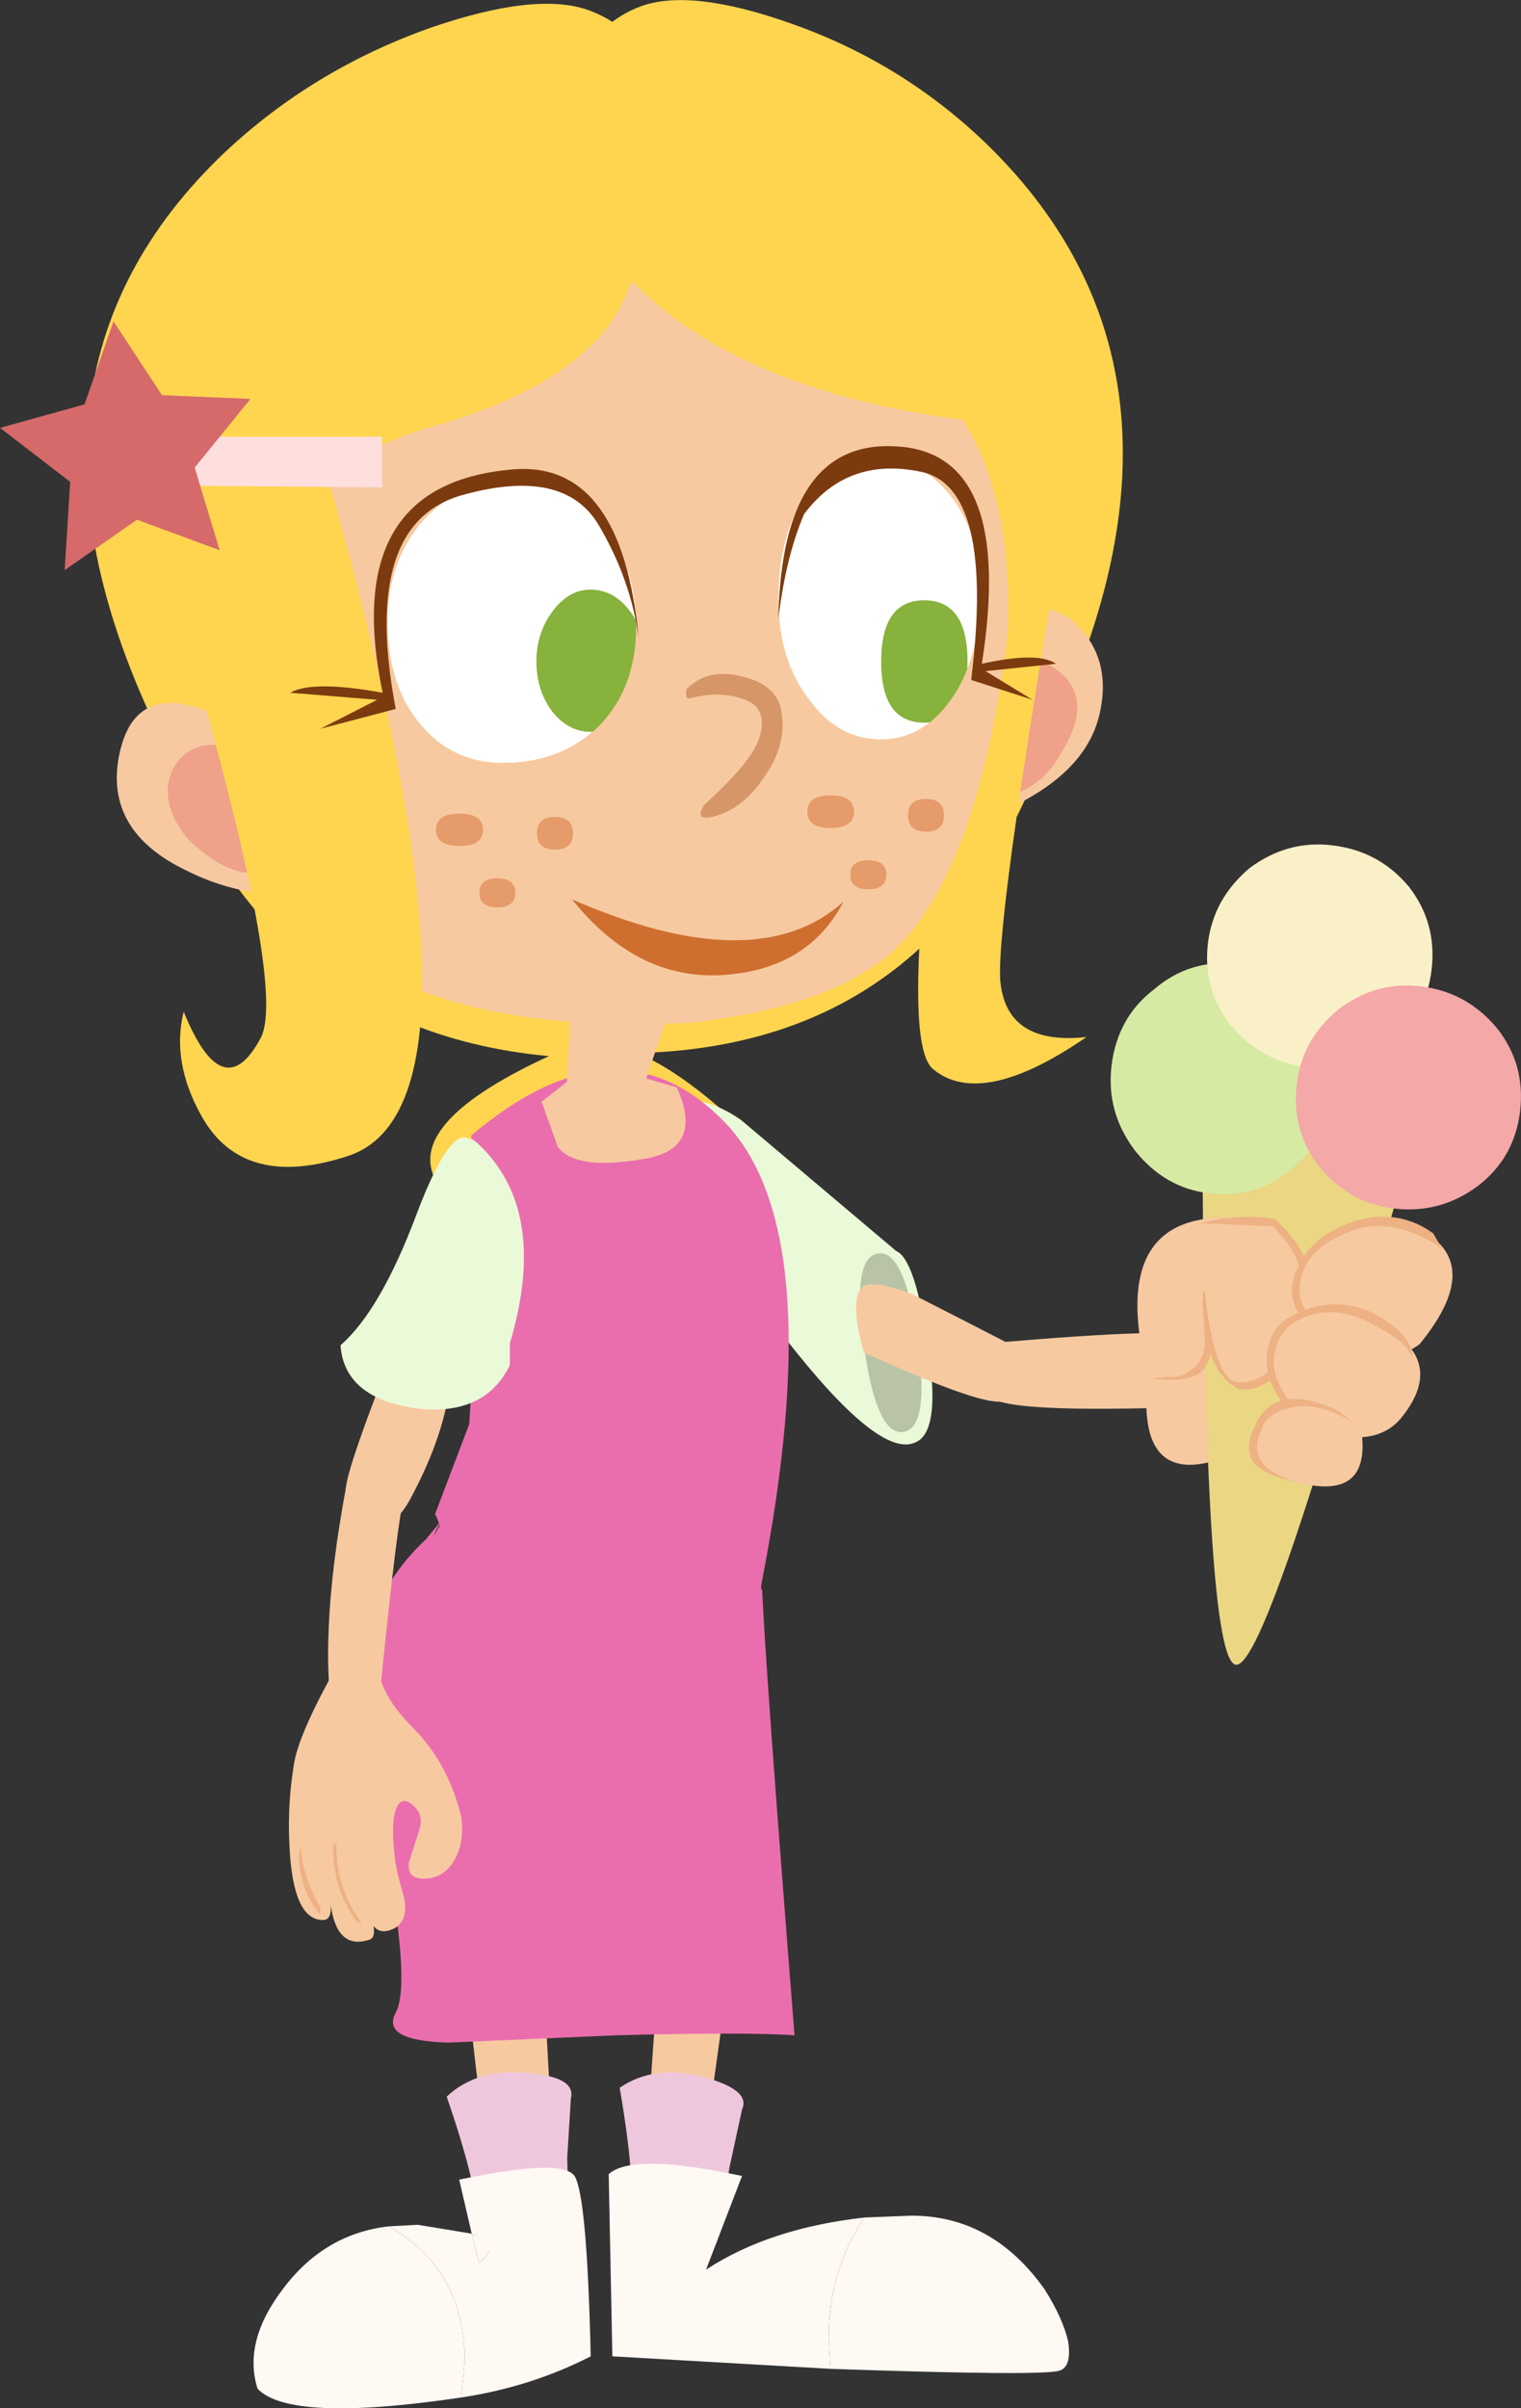 <?xml version="1.0" encoding="UTF-8" standalone="no"?>
<svg xmlns:xlink="http://www.w3.org/1999/xlink" height="394.55px" width="249.25px" xmlns="http://www.w3.org/2000/svg">
  <rect width="100%" height="100%" fill="#333333" stroke="none"/>
  <g transform="matrix(1.0, 0.0, 0.0, 1.0, 234.1, 210.05)">
    <path d="M-143.75 -37.2 Q-147.9 -37.8 -137.85 -39.0 -129.3 -39.85 -116.3 -28.65 -103.0 -17.15 -109.5 -10.65 -116.6 -3.55 -134.9 -4.75 -153.2 -6.2 -160.9 -14.2 -170.9 -24.8 -143.75 -37.2" fill="#ffd550" fill-rule="evenodd" stroke="none"/>
    <path d="M-137.85 -208.45 Q-117.45 -201.4 -119.85 -152.35 -121.0 -41.35 -136.35 -36.6 -189.8 -37.5 -207.85 -89.45 -236.45 -147.95 -197.2 -185.15 -182.75 -198.7 -163.55 -205.5 -146.4 -211.4 -137.85 -208.45" fill="#ffd550" fill-rule="evenodd" stroke="none"/>
    <path d="M-61.65 -90.35 Q-79.1 -38.4 -130.45 -37.5 -144.95 -41.95 -146.4 -153.25 -148.5 -201.95 -129.0 -209.05 -120.7 -212.0 -104.2 -206.1 -85.85 -199.6 -72.0 -186.05 -34.2 -148.8 -61.65 -90.35" fill="#ffd550" fill-rule="evenodd" stroke="none"/>
    <path d="M-149.95 -131.4 Q-141.1 -131.4 -135.5 -124.3 -129.85 -117.5 -129.85 -107.5 -129.85 -97.45 -135.8 -91.25 -142.0 -85.05 -151.7 -85.05 -160.3 -85.05 -165.6 -91.85 -170.6 -98.05 -170.6 -108.35 -170.6 -118.1 -164.7 -124.9 -158.5 -131.4 -149.95 -131.4" fill="#ffffff" fill-rule="evenodd" stroke="none"/>
    <path d="M-130.85 -109.9 Q-128.2 -106.35 -128.2 -101.65 -128.2 -96.9 -130.85 -93.4 -133.5 -90.15 -137.35 -90.15 -140.9 -90.15 -143.55 -93.4 -146.2 -96.9 -146.2 -101.65 -146.2 -106.35 -143.55 -109.9 -140.9 -113.45 -137.35 -113.45 -133.5 -113.45 -130.85 -109.9" fill="#87b23b" fill-rule="evenodd" stroke="none"/>
    <path d="M-189.8 -87.7 L-172.4 -65.25 Q-189.8 -60.55 -203.4 -67.35 -217.0 -73.8 -214.6 -86.2 -211.35 -102.75 -189.8 -87.7" fill="#f7c9a1" fill-rule="evenodd" stroke="none"/>
    <path d="M-54.0 -92.7 Q-57.25 -79.75 -80.25 -73.55 L-72.6 -107.5 Q-64.0 -112.8 -58.4 -108.35 -51.6 -102.45 -54.0 -92.7" fill="#f7c9a1" fill-rule="evenodd" stroke="none"/>
    <path d="M-66.95 -80.3 Q-71.1 -78.55 -74.05 -80.6 -77.3 -82.7 -77.6 -86.8 -78.2 -91.25 -75.55 -95.4 -73.2 -99.5 -69.05 -101.3 -65.2 -102.75 -61.95 -101.0 -54.0 -96.25 -60.5 -86.2 -62.85 -82.1 -66.95 -80.3" fill="#efa189" fill-rule="evenodd" stroke="none"/>
    <path d="M-71.7 -140.25 Q-56.05 -153.55 -58.4 -132.3 -70.8 -60.85 -70.2 -49.6 -69.35 -38.7 -56.05 -40.15 -73.2 -28.35 -81.15 -34.85 -89.1 -41.05 -71.7 -140.25" fill="#ffd550" fill-rule="evenodd" stroke="none"/>
    <path d="M-73.45 -112.8 Q-73.45 -102.75 -77.9 -95.95 -82.65 -88.9 -89.7 -88.9 -96.8 -88.9 -101.5 -95.4 -106.55 -101.85 -106.55 -111.9 -106.55 -121.95 -102.4 -128.45 -98.3 -135.25 -91.5 -135.25 -83.5 -135.25 -78.5 -129.05 -73.45 -122.85 -73.45 -112.8" fill="#ffffff" fill-rule="evenodd" stroke="none"/>
    <path d="M-75.55 -101.65 Q-75.55 -91.65 -82.65 -91.65 -89.7 -91.65 -89.7 -101.65 -89.7 -111.7 -82.65 -111.7 -75.55 -111.7 -75.55 -101.65" fill="#87b23b" fill-rule="evenodd" stroke="none"/>
    <path d="M-112.65 -26.55 L-87.25 -5.1 Q-84.1 -3.75 -82.1 10.3 -79.75 24.8 -84.3 26.35 -90.25 28.7 -105.5 9.1 -121.95 -11.8 -123.55 -29.75 -118.3 -30.5 -112.65 -26.55" fill="#eaf9d7" fill-rule="evenodd" stroke="none"/>
    <path d="M-92.5 10.6 Q-94.6 -4.05 -90.2 -4.7 -85.85 -5.3 -83.75 9.35 -81.7 23.95 -86.05 24.55 -90.45 25.2 -92.5 10.6" fill="#b8c4a5" fill-rule="evenodd" stroke="none"/>
    <path d="M-126.35 115.75 Q-123.4 105.1 -114.55 112.8 -120.15 150.9 -119.55 156.2 -119.0 160.9 -127.55 157.95 -129.6 157.4 -126.35 115.75" fill="#f7c9a1" fill-rule="evenodd" stroke="none"/>
    <path d="M-157.65 114.85 Q-154.4 104.25 -144.95 115.75 -142.9 151.45 -143.2 154.15 -143.5 156.2 -146.45 156.5 -149.4 157.1 -151.15 155.6 -153.55 153.85 -157.65 114.85" fill="#f7c9a1" fill-rule="evenodd" stroke="none"/>
    <path d="M-163.0 41.55 Q-160.3 36.8 -156.6 33.05 -148.5 24.85 -137.05 24.85 -125.6 24.85 -117.5 33.05 -110.25 40.4 -109.5 50.5 L-109.2 50.35 Q-108.75 62.1 -103.9 123.4 -111.9 122.85 -133.15 123.4 L-160.6 124.6 Q-171.85 124.3 -169.2 119.6 -167.1 115.45 -170.05 98.05 -174.5 74.4 -174.8 69.1 -175.15 62.35 -173.45 56.6 -171.0 48.3 -164.2 42.05 L-164.15 41.95 -160.4 37.4 Q-162.65 40.25 -163.0 41.55" fill="#ea6ead" fill-rule="evenodd" stroke="none"/>
    <path d="M-177.4 33.65 Q-175.35 30.7 -171.5 31.6 -167.4 32.5 -168.25 36.9 -169.45 43.1 -172.4 72.95 -176.25 88.6 -179.2 73.8 -182.15 59.05 -177.4 33.65" fill="#f7c9a1" fill-rule="evenodd" stroke="none"/>
    <path d="M-158.95 43.8 L-161.8 40.7 Q-162.2 39.2 -162.8 38.0 L-157.2 23.25 Q-155.2 -8.6 -156.9 -24.0 -133.0 -44.25 -115.45 -26.3 -97.95 -8.45 -109.35 49.6 L-109.4 51.55 -110.0 51.75 Q-126.85 57.75 -145.35 51.75 L-158.95 43.8" fill="#ea6ead" fill-rule="evenodd" stroke="none"/>
    <path d="M-142.7 -22.15 L-145.35 -29.55 -141.2 -32.8 -140.6 -44.0 Q-140.6 -53.15 -123.5 -47.25 L-128.2 -33.35 -123.2 -31.9 Q-118.5 -21.55 -129.1 -20.1 -139.75 -18.3 -142.7 -22.15" fill="#f7c9a1" fill-rule="evenodd" stroke="none"/>
    <path d="M-164.7 -124.9 Q-170.6 -118.1 -170.6 -108.35 -170.6 -98.05 -165.6 -91.85 -160.3 -85.05 -151.7 -85.05 -142.0 -85.05 -135.8 -91.25 -129.85 -97.45 -129.85 -107.5 -129.85 -117.5 -135.5 -124.3 -141.1 -131.4 -149.95 -131.4 -158.5 -131.4 -164.7 -124.9 M-179.5 -148.55 Q-162.35 -163.9 -130.45 -163.9 -65.8 -163.9 -69.05 -105.4 -73.75 -68.5 -86.75 -55.2 -96.8 -45.2 -121.0 -42.5 -157.65 -40.75 -175.35 -53.15 -196.0 -67.9 -196.0 -105.7 -196.0 -133.15 -179.5 -148.55 M-102.4 -128.45 Q-106.55 -121.95 -106.55 -111.9 -106.55 -101.85 -101.5 -95.4 -96.8 -88.9 -89.7 -88.9 -82.65 -88.9 -77.9 -95.95 -73.45 -102.75 -73.45 -112.8 -73.45 -122.85 -78.5 -129.05 -83.5 -135.25 -91.5 -135.25 -98.3 -135.25 -102.4 -128.45" fill="#f7c9a1" fill-rule="evenodd" stroke="none"/>
    <path d="M-186.55 -70.3 Q-192.45 -63.5 -201.35 -70.85 -205.15 -73.8 -206.35 -78.25 -207.25 -82.4 -204.9 -85.35 -202.5 -88.3 -198.4 -88.0 -193.95 -87.7 -190.1 -84.75 -186.25 -81.8 -185.4 -77.35 -184.2 -73.25 -186.55 -70.3" fill="#efa189" fill-rule="evenodd" stroke="none"/>
    <path d="M-112.45 -99.2 Q-106.25 -97.75 -105.95 -92.7 -105.35 -87.7 -108.9 -82.7 -112.45 -77.35 -117.45 -76.2 -120.4 -75.6 -118.65 -78.25 -110.4 -85.65 -109.5 -89.75 -108.3 -94.5 -112.75 -95.65 -116.3 -96.85 -121.0 -95.65 -121.9 -95.4 -121.6 -97.15 -118.05 -100.7 -112.45 -99.2" fill="#d69667" fill-rule="evenodd" stroke="none"/>
    <path d="M-71.1 19.55 Q-75.75 19.15 -92.55 11.55 -95.1 2.25 -92.5 0.65 -90.85 -0.35 -84.65 1.95 -76.6 6.05 -68.55 10.2 -63.7 20.4 -71.1 19.55" fill="#f7c9a1" fill-rule="evenodd" stroke="none"/>
    <path d="M-68.75 9.75 Q-36.85 7.05 -35.05 9.45 -29.35 20.05 -36.2 20.35 -66.85 21.55 -71.2 19.2 -73.3 16.4 -75.55 13.55 -75.55 10.05 -68.75 9.75" fill="#f7c9a1" fill-rule="evenodd" stroke="none"/>
    <path d="M-177.7 60.8 Q-172.1 59.35 -172.1 62.6 -172.1 67.3 -166.5 72.95 -160.6 78.85 -158.5 87.7 -157.95 91.85 -159.7 94.8 -161.45 97.75 -164.7 97.75 -167.4 97.75 -167.1 95.1 L-165.3 89.45 Q-164.7 87.1 -166.5 85.65 -168.25 84.15 -169.15 86.2 -170.05 88.3 -169.45 93.9 -169.15 96.55 -168.25 99.5 -166.8 103.95 -169.15 105.7 -171.6 107.1 -172.9 105.5 -172.55 107.45 -173.6 107.75 -178.85 109.45 -179.9 102.1 -179.75 104.3 -180.95 104.5 -185.7 104.8 -186.55 94.2 -187.15 86.5 -186.0 79.45 -185.4 74.1 -177.7 60.8" fill="#f7c9a1" fill-rule="evenodd" stroke="none"/>
    <path d="M-185.15 94.2 L-184.85 92.1 Q-184.55 97.45 -181.6 102.45 L-181.6 103.65 Q-184.85 99.8 -185.15 94.2" fill="#edb183" fill-rule="evenodd" stroke="none"/>
    <path d="M-175.7 104.8 Q-179.8 98.9 -179.5 91.85 L-178.95 92.1 Q-179.2 98.9 -174.8 105.1 L-175.7 104.8" fill="#edb183" fill-rule="evenodd" stroke="none"/>
    <path d="M-160.9 133.45 Q-155.9 128.75 -147.65 129.6 -139.65 130.2 -140.55 133.75 L-141.15 143.5 -140.85 154.7 Q-141.15 159.45 -148.8 159.45 -156.5 159.75 -155.9 155.3 -155.3 149.7 -160.9 133.45" fill="#efc7dd" fill-rule="evenodd" stroke="none"/>
    <path d="M-119.0 130.2 Q-111.0 132.3 -112.5 135.55 L-114.55 145.0 -116.35 156.2 Q-117.2 160.9 -124.6 159.75 -132.25 158.85 -131.1 154.45 -129.6 149.1 -132.55 132.0 -126.95 128.15 -119.0 130.2" fill="#efc7dd" fill-rule="evenodd" stroke="none"/>
    <path d="M-133.75 176.0 L-134.35 146.15 Q-130.5 142.6 -112.5 146.45 L-118.4 161.8 Q-108.05 155.0 -92.4 153.25 -98.3 161.8 -98.3 173.05 L-98.0 178.05 -133.75 176.0" fill="#fff8f3" fill-rule="evenodd" stroke="none"/>
    <path d="M-98.0 178.05 L-98.3 173.05 Q-98.3 161.8 -92.4 153.25 L-84.75 152.95 Q-71.45 152.95 -62.9 165.05 -59.9 169.8 -59.05 173.6 -58.45 177.75 -60.5 178.35 -63.15 179.25 -98.0 178.05" fill="#fff8f3" fill-rule="evenodd" stroke="none"/>
    <path d="M-170.35 154.7 L-165.65 154.45 -156.8 155.9 -155.6 160.65 Q-151.75 157.95 -156.8 155.9 L-158.85 147.05 Q-142.0 143.5 -139.95 146.45 -137.9 149.7 -137.3 176.0 -147.05 181.0 -158.55 182.75 L-157.95 176.85 Q-157.95 161.8 -170.35 154.7" fill="#fff8f3" fill-rule="evenodd" stroke="none"/>
    <path d="M-156.8 155.9 Q-151.75 157.95 -155.6 160.65 L-156.8 155.9" fill="#fff8f3" fill-rule="evenodd" stroke="none"/>
    <path d="M-191.9 181.3 Q-194.3 173.6 -187.8 165.05 -181.0 155.9 -170.35 154.7 -157.95 161.8 -157.95 176.85 L-158.55 182.75 Q-186.6 186.9 -191.9 181.3" fill="#fff8f3" fill-rule="evenodd" stroke="none"/>
    <path d="M-206.35 -100.1 Q-199.25 -195.5 -129.85 -174.8 -126.9 -150.6 -162.95 -140.25 -199.25 -129.9 -193.65 -89.75 L-206.35 -100.1" fill="#ffd550" fill-rule="evenodd" stroke="none"/>
    <path d="M-57.05 -135.0 Q-62.0 -139.4 -75.55 -141.15 -112.75 -145.85 -130.45 -163.9 -100.95 -174.8 -53.7 -144.1 L-57.05 -135.0 Q-48.5 -127.4 -65.5 -111.9 L-57.05 -135.0" fill="#ffd550" fill-rule="evenodd" stroke="none"/>
    <path d="M-204.0 -44.3 Q-197.5 -28.35 -191.3 -40.15 -187.45 -48.15 -201.65 -98.65 -200.15 -145.0 -181.85 -137.0 -150.55 -29.25 -177.1 -20.65 -194.25 -15.05 -201.05 -27.15 -206.05 -36.05 -204.0 -44.3" fill="#ffd550" fill-rule="evenodd" stroke="none"/>
    <path d="M-129.4 -105.25 Q-130.65 -114.95 -135.95 -123.95 -141.6 -133.6 -158.3 -128.95 -175.05 -124.3 -169.25 -93.9 L-181.6 -90.65 -172.3 -95.4 -186.55 -96.55 Q-182.85 -98.65 -171.4 -96.55 -178.55 -130.8 -150.0 -133.15 -132.15 -134.6 -129.4 -105.25" fill="#7c3b0f" fill-rule="evenodd" stroke="none"/>
    <path d="M-79.4 -76.5 Q-79.4 -73.8 -82.35 -73.8 -85.3 -73.8 -85.3 -76.5 -85.3 -79.15 -82.35 -79.15 -79.4 -79.15 -79.4 -76.5" fill="#e59b6a" fill-rule="evenodd" stroke="none"/>
    <path d="M-102.35 -125.8 Q-105.35 -118.7 -106.55 -108.65 -106.0 -138.3 -86.9 -136.9 -67.85 -135.55 -73.2 -101.3 -64.0 -103.35 -61.05 -101.3 L-72.6 -100.1 -64.9 -95.4 -74.95 -98.65 Q-71.05 -130.2 -83.15 -132.75 -95.25 -135.3 -102.35 -125.8" fill="#7c3b0f" fill-rule="evenodd" stroke="none"/>
    <path d="M-208.7 -138.5 L-171.5 -138.5 -171.5 -130.2 -208.7 -130.5 -208.7 -138.5" fill="#ffdede" fill-rule="evenodd" stroke="none"/>
    <path d="M-198.1 -119.9 L-211.65 -124.9 -223.5 -116.65 -222.6 -131.1 -234.1 -139.95 -220.25 -143.8 -215.5 -157.4 -207.55 -145.3 -193.05 -144.7 -202.2 -133.45 -198.1 -119.9" fill="#d66969" fill-rule="evenodd" stroke="none"/>
    <path d="M-154.95 -74.1 Q-154.95 -71.45 -158.8 -71.45 -162.65 -71.45 -162.65 -74.1 -162.65 -76.75 -158.8 -76.75 -154.95 -76.75 -154.95 -74.1" fill="#e59b6a" fill-rule="evenodd" stroke="none"/>
    <path d="M-140.2 -73.55 Q-140.2 -70.85 -143.15 -70.85 -146.1 -70.85 -146.1 -73.55 -146.1 -76.2 -143.15 -76.2 -140.2 -76.2 -140.2 -73.55" fill="#e59b6a" fill-rule="evenodd" stroke="none"/>
    <path d="M-149.65 -63.8 Q-149.65 -61.4 -152.6 -61.4 -155.55 -61.4 -155.55 -63.8 -155.55 -66.15 -152.6 -66.15 -149.65 -66.15 -149.65 -63.8" fill="#e59b6a" fill-rule="evenodd" stroke="none"/>
    <path d="M-94.15 -77.05 Q-94.15 -74.4 -98.0 -74.4 -101.8 -74.4 -101.8 -77.05 -101.8 -79.75 -98.0 -79.75 -94.15 -79.75 -94.15 -77.05" fill="#e59b6a" fill-rule="evenodd" stroke="none"/>
    <path d="M-88.85 -66.75 Q-88.85 -64.35 -91.8 -64.35 -94.75 -64.35 -94.75 -66.75 -94.75 -69.1 -91.8 -69.1 -88.85 -69.1 -88.85 -66.75" fill="#e59b6a" fill-rule="evenodd" stroke="none"/>
    <path d="M-46.25 19.35 L-41.75 1.4 -26.9 1.7 Q-22.3 25.45 -34.3 29.05 -46.4 33.0 -46.25 19.35" fill="#f7c9a1" fill-rule="evenodd" stroke="none"/>
    <path d="M-37.05 -25.35 Q-26.4 -19.95 -3.0 -21.9 -26.15 62.75 -31.5 62.7 -36.85 62.65 -37.05 -25.35" fill="#ead683" fill-rule="evenodd" stroke="none"/>
    <path d="M-15.55 -31.1 Q-16.45 -23.5 -22.4 -18.55 -28.35 -13.6 -35.95 -14.55 -43.25 -15.4 -48.15 -21.6 -52.85 -27.85 -51.95 -35.45 -51.0 -43.35 -45.0 -47.95 -39.1 -53.0 -31.5 -52.1 -23.9 -51.15 -19.25 -44.9 -14.6 -39.0 -15.55 -31.1" fill="#d6eaa4" fill-rule="evenodd" stroke="none"/>
    <path d="M-3.2 -64.75 Q1.4 -58.8 0.5 -51.2 -0.4 -43.55 -6.3 -38.95 -12.45 -34.35 -20.1 -35.25 -27.45 -36.15 -32.4 -42.05 -37.05 -47.9 -36.15 -55.55 -35.25 -62.85 -29.3 -67.85 -23.1 -72.45 -15.75 -71.55 -8.1 -70.65 -3.2 -64.75" fill="#f9f0c7" fill-rule="evenodd" stroke="none"/>
    <path d="M-1.3 -48.45 Q6.3 -47.55 11.25 -41.55 15.9 -35.65 15.0 -28.0 14.1 -20.4 8.15 -15.8 1.95 -11.15 -5.65 -12.05 -13.0 -12.95 -17.9 -18.9 -22.5 -24.8 -21.6 -32.4 -20.75 -39.75 -14.8 -44.65 -8.65 -49.35 -1.3 -48.45" fill="#f4a8a8" fill-rule="evenodd" stroke="none"/>
    <path d="M-47.0 10.95 Q-51.7 -14.9 -25.25 -9.7 -16.7 -1.55 -21.2 8.65 -25.25 17.65 -30.8 16.95 -36.65 13.95 -36.4 1.45 -37.3 1.65 -37.35 4.95 L-37.55 11.15 Q-38.75 18.75 -47.1 11.8 L-47.0 10.95" fill="#f7c9a1" fill-rule="evenodd" stroke="none"/>
    <path d="M-24.1 -9.25 Q-16.15 -1.45 -20.9 8.95 -25.3 18.25 -30.85 17.55 L-31.15 17.55 Q-37.3 14.15 -37.0 1.7 L-36.7 1.4 Q-34.95 17.1 -30.75 16.4 -25.65 16.4 -21.8 8.55 L-20.6 3.65 Q-19.7 -3.65 -25.6 -9.15 L-37.4 -9.65 -33.75 -10.4 Q-28.4 -11.0 -25.15 -10.3 L-24.1 -9.25" fill="#edb183" fill-rule="evenodd" stroke="none"/>
    <path d="M0.35 -7.55 Q8.3 -1.8 -1.45 10.15 -6.35 13.95 -14.2 10.1 -22.75 6.35 -21.7 0.25 -20.65 -6.15 -13.15 -8.85 -5.65 -11.75 0.35 -7.55" fill="#f7c9a1" fill-rule="evenodd" stroke="none"/>
    <path d="M-15.15 25.1 Q-19.45 24.3 -22.85 20.05 -27.05 15.4 -25.55 10.5 -24.05 5.6 -18.65 4.8 -13.45 3.9 -8.45 6.6 3.0 12.45 -4.05 21.7 -7.55 26.6 -15.15 25.1" fill="#f7c9a1" fill-rule="evenodd" stroke="none"/>
    <path d="M-11.5 21.7 Q-8.3 35.45 -20.0 33.15 -30.75 31.3 -27.7 23.3 -26.5 21.1 -22.25 20.1 -17.4 18.9 -11.5 21.7" fill="#f7c9a1" fill-rule="evenodd" stroke="none"/>
    <path d="M0.75 -8.0 L2.2 -5.5 Q-6.35 -11.3 -13.55 -8.0 -20.45 -5.2 -21.1 0.35 -21.4 2.95 -19.85 4.95 L-20.85 5.7 Q-22.7 3.4 -22.3 0.2 -20.95 -6.2 -14.05 -9.25 -5.85 -12.7 0.75 -8.0" fill="#edb183" fill-rule="evenodd" stroke="none"/>
    <path d="M-2.6 12.35 L-3.35 11.05 Q-4.85 9.1 -8.85 7.1 -15.25 3.4 -20.85 6.0 -24.05 7.45 -24.95 10.55 -26.4 14.85 -22.8 19.45 L-23.5 20.3 Q-27.6 15.3 -26.15 10.1 -25.05 6.4 -21.35 5.05 -15.4 2.25 -9.2 5.0 -2.75 8.45 -2.6 12.35" fill="#edb183" fill-rule="evenodd" stroke="none"/>
    <path d="M-14.95 21.0 L-12.25 23.1 Q-18.05 19.4 -22.9 20.65 -25.95 21.45 -27.1 23.4 L-27.15 23.65 Q-28.65 26.75 -27.75 28.7 -26.7 31.3 -21.2 32.9 -27.85 31.4 -28.95 29.1 -30.15 26.6 -28.25 23.25 L-28.2 22.95 Q-24.8 16.5 -14.95 21.0" fill="#edb183" fill-rule="evenodd" stroke="none"/>
    <path d="M-36.85 7.95 L-35.7 7.8 Q-35.0 12.05 -37.05 14.5 -39.05 16.6 -45.5 15.8 L-42.85 15.55 Q-40.15 15.85 -38.15 13.75 -36.15 11.6 -36.85 7.95" fill="#edb183" fill-rule="evenodd" stroke="none"/>
    <path d="M-171.5 15.95 Q-168.55 7.65 -160.3 16.25 -161.2 24.8 -166.5 34.85 -169.75 41.35 -173.6 39.25 -176.25 37.8 -177.4 34.55 -178.0 32.75 -171.5 15.95" fill="#f7c9a1" fill-rule="evenodd" stroke="none"/>
    <path d="M-156.75 -23.05 Q-157.65 -24.2 -155.85 -22.75 -144.05 -11.8 -150.55 10.05 L-150.55 13.6 Q-154.7 22.15 -166.2 20.65 -177.7 18.9 -178.3 10.35 -171.8 4.7 -165.9 -10.95 -160.0 -26.6 -156.75 -23.05" fill="#eaf9d7" fill-rule="evenodd" stroke="none"/>
    <path d="M-95.9 -62.3 Q-101.65 -51.2 -115.7 -50.3 -129.75 -49.45 -140.35 -62.7 -110.15 -49.5 -95.9 -62.3" fill="#ce6f30" fill-rule="evenodd" stroke="none"/>
  </g>
</svg>
